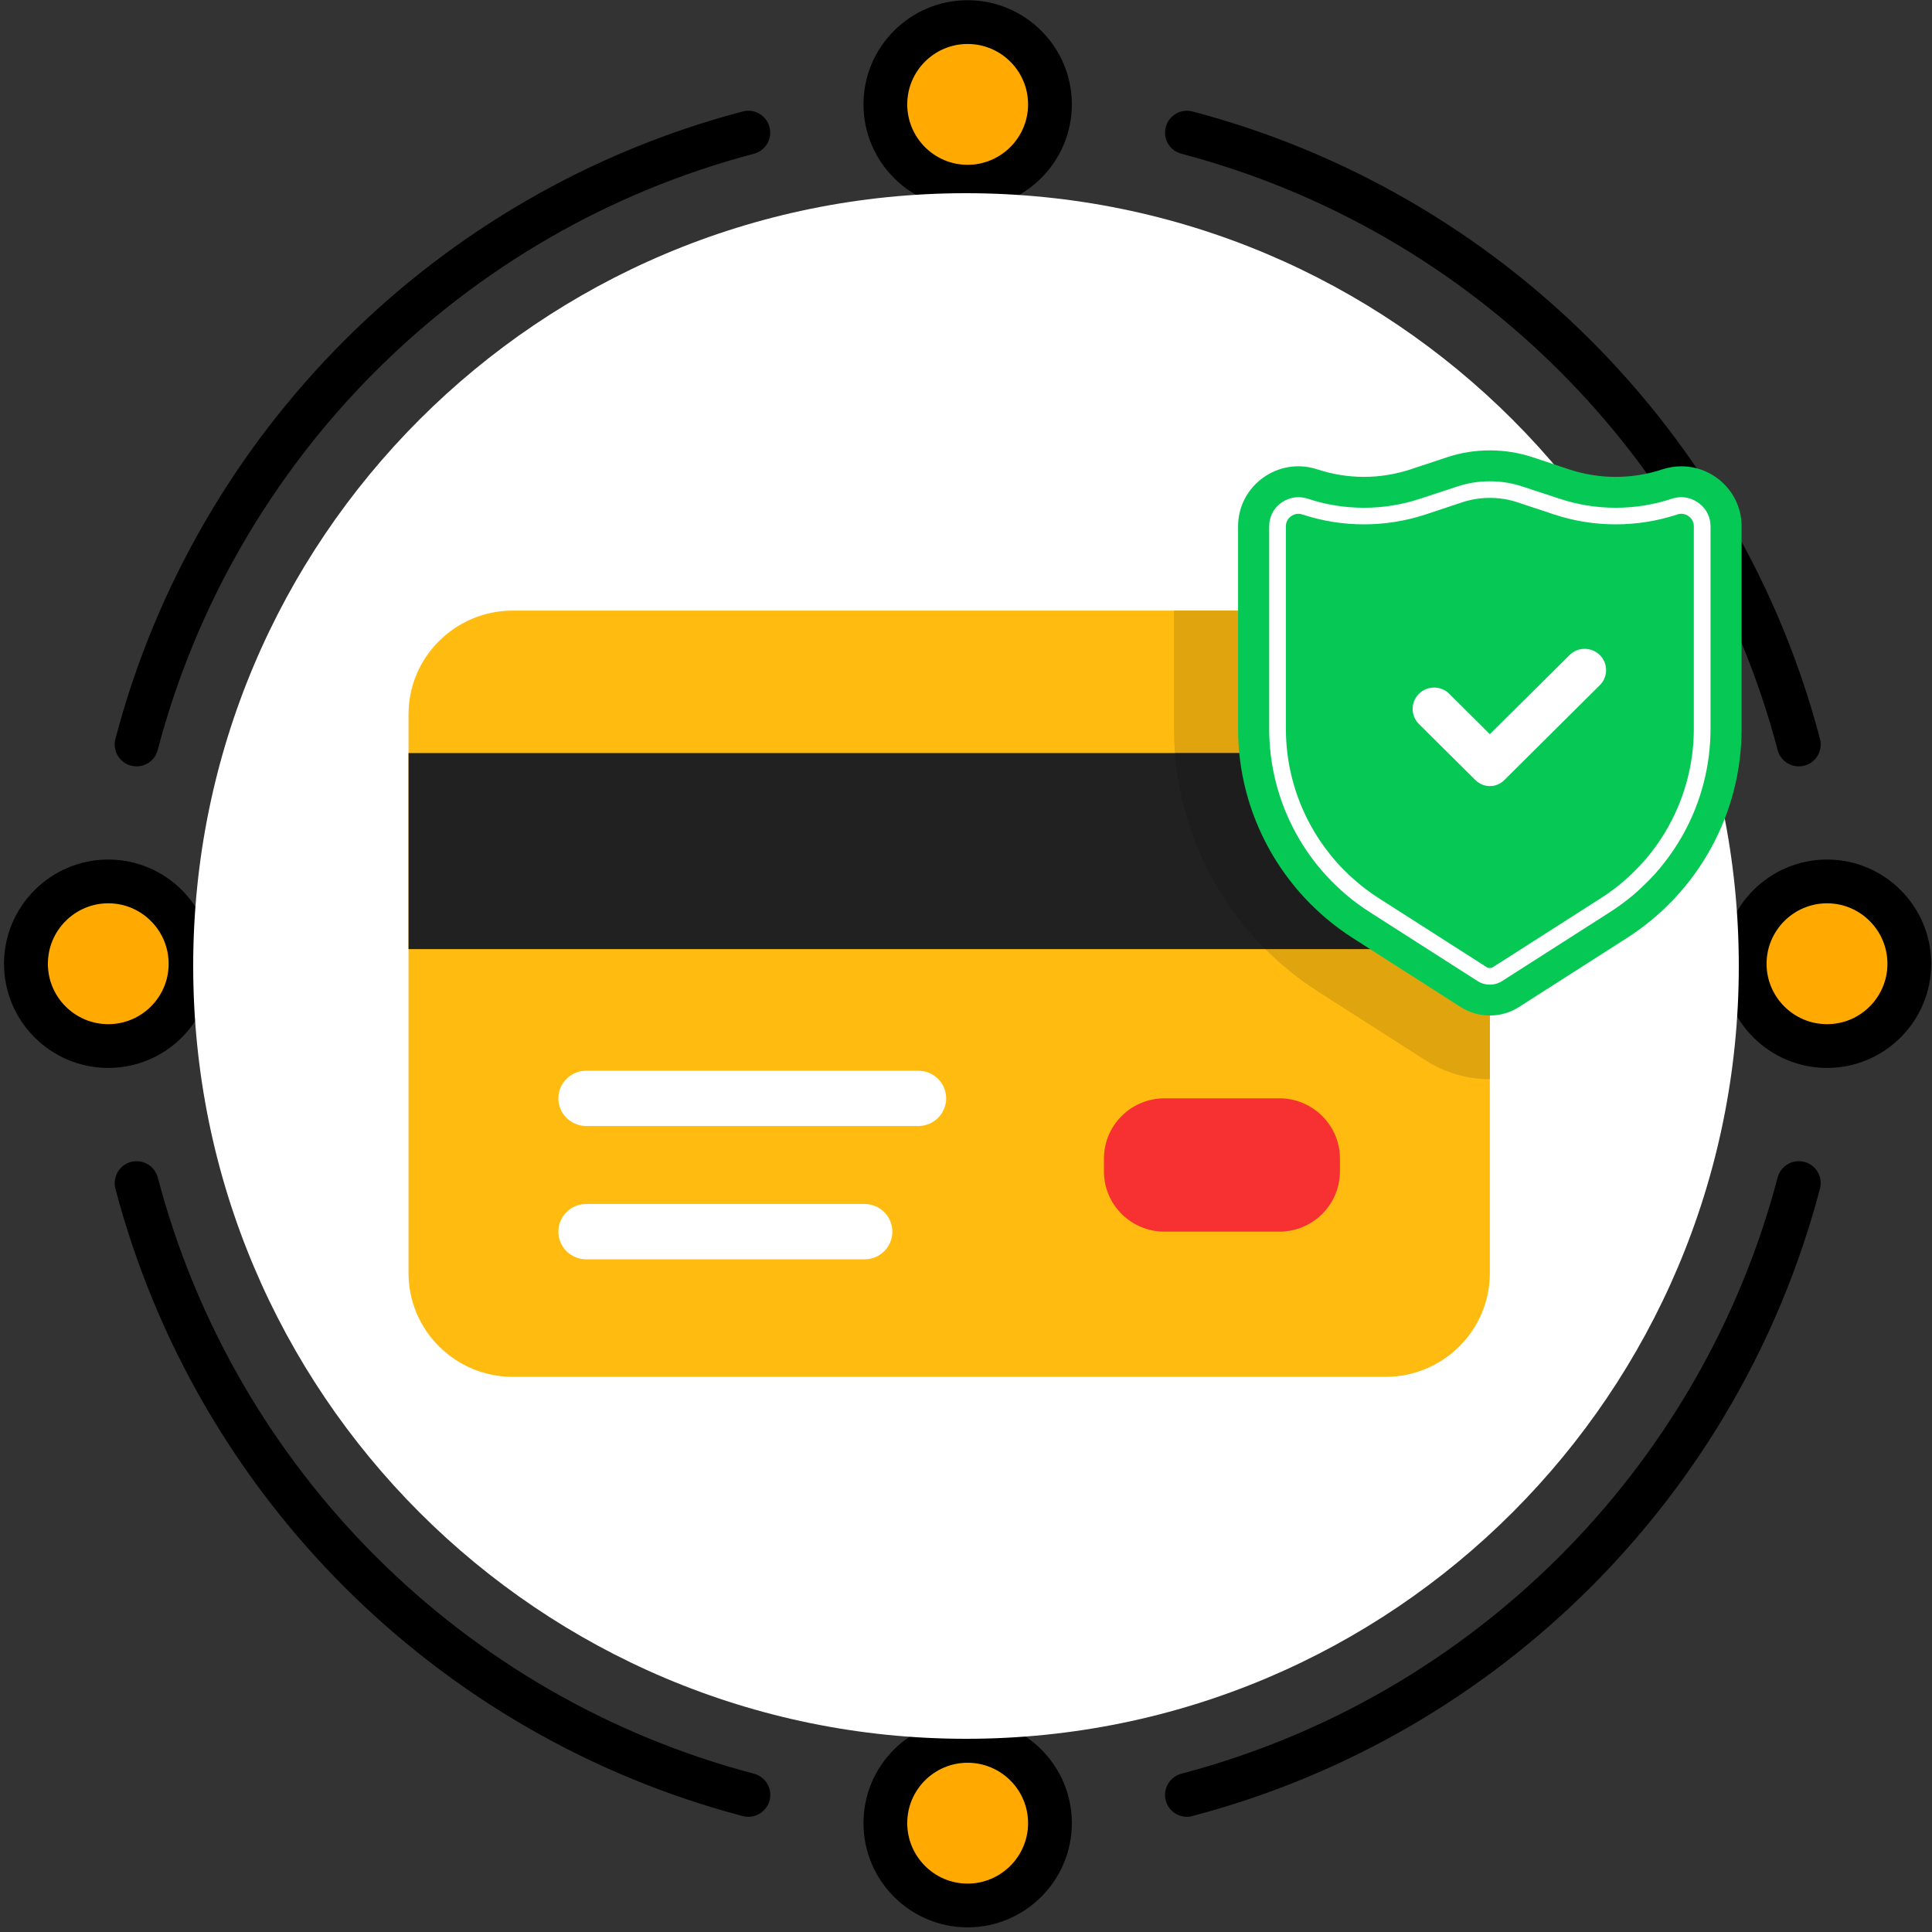 <svg version="1.0" preserveAspectRatio="xMidYMid meet" height="100" viewBox="0 0 75 75" zoomAndPan="magnify" width="100" xmlns:xlink="http://www.w3.org/1999/xlink" xmlns="http://www.w3.org/2000/svg"><rect x="0" y="0" width="75" height="75" fill="#333333" stroke="none"/><defs><clipPath id="3cc3696261"><path clip-rule="nonzero" d="M 7.5 7.5 L 67.5 7.5 L 67.5 67.5 L 7.5 67.5 Z M 7.5 7.5"></path></clipPath><clipPath id="3741189fd1"><path clip-rule="nonzero" d="M 37.5 7.5 C 20.93 7.5 7.5 20.93 7.5 37.5 C 7.5 54.07 20.93 67.5 37.5 67.5 C 54.07 67.5 67.5 54.07 67.5 37.5 C 67.5 20.93 54.07 7.5 37.5 7.5 Z M 37.5 7.5"></path></clipPath><clipPath id="fe013bb0e4"><path clip-rule="nonzero" d="M 15.859 23.695 L 57.863 23.695 L 57.863 53.449 L 15.859 53.449 Z M 15.859 23.695"></path></clipPath><clipPath id="87bca3c8a7"><path clip-rule="nonzero" d="M 15.859 29 L 58 29 L 58 37 L 15.859 37 Z M 15.859 29"></path></clipPath><clipPath id="5f42ecbfa5"><path clip-rule="nonzero" d="M 48.059 17.48 L 67.609 17.48 L 67.609 39.43 L 48.059 39.43 Z M 48.059 17.48"></path></clipPath></defs><path fill-rule="nonzero" fill-opacity="1" d="M 5.438 34.465 C 5.828 34.629 6.172 34.863 6.473 35.164 C 6.77 35.465 7 35.812 7.16 36.203 C 7.32 36.594 7.398 37.004 7.398 37.426 C 7.395 37.852 7.312 38.258 7.148 38.648 C 6.984 39.039 6.75 39.383 6.449 39.68 C 6.148 39.98 5.805 40.211 5.41 40.371 C 5.02 40.531 4.609 40.609 4.188 40.605 C 3.762 40.605 3.355 40.523 2.965 40.359 C 2.574 40.195 2.23 39.961 1.934 39.66 C 1.633 39.359 1.406 39.012 1.246 38.621 C 1.086 38.23 1.004 37.82 1.008 37.398 C 1.008 36.973 1.09 36.566 1.254 36.176 C 1.418 35.785 1.652 35.441 1.953 35.141 C 2.254 34.844 2.602 34.613 2.992 34.453 C 3.387 34.293 3.793 34.215 4.215 34.219 C 4.641 34.219 5.047 34.301 5.438 34.465 Z M 5.438 34.465" fill="#ffa901"></path><path fill-rule="nonzero" fill-opacity="1" d="M 40.758 70.773 C 40.758 71.199 40.68 71.605 40.516 71.996 C 40.352 72.387 40.121 72.734 39.824 73.035 C 39.523 73.332 39.18 73.562 38.785 73.727 C 38.395 73.887 37.988 73.969 37.562 73.969 C 37.141 73.969 36.734 73.887 36.34 73.727 C 35.949 73.562 35.605 73.332 35.305 73.035 C 35.004 72.734 34.773 72.387 34.613 71.996 C 34.449 71.605 34.367 71.199 34.367 70.773 C 34.367 70.352 34.449 69.941 34.613 69.551 C 34.773 69.16 35.004 68.816 35.305 68.516 C 35.605 68.215 35.949 67.984 36.34 67.824 C 36.734 67.66 37.141 67.578 37.562 67.578 C 37.988 67.578 38.395 67.66 38.785 67.824 C 39.18 67.984 39.523 68.215 39.824 68.516 C 40.121 68.816 40.352 69.16 40.516 69.551 C 40.68 69.941 40.758 70.352 40.758 70.773 Z M 40.758 70.773" fill="#ffa901"></path><path fill-rule="nonzero" fill-opacity="1" d="M 74.121 37.414 C 74.121 37.836 74.039 38.246 73.875 38.637 C 73.715 39.027 73.484 39.371 73.184 39.672 C 72.883 39.973 72.539 40.203 72.148 40.363 C 71.758 40.527 71.348 40.609 70.926 40.609 C 70.5 40.609 70.094 40.527 69.703 40.363 C 69.312 40.203 68.965 39.973 68.664 39.672 C 68.367 39.371 68.137 39.027 67.973 38.637 C 67.812 38.246 67.73 37.836 67.73 37.414 C 67.73 36.988 67.812 36.582 67.973 36.191 C 68.137 35.801 68.367 35.453 68.664 35.152 C 68.965 34.855 69.312 34.625 69.703 34.461 C 70.094 34.301 70.5 34.219 70.926 34.219 C 71.348 34.219 71.758 34.301 72.148 34.461 C 72.539 34.625 72.883 34.855 73.184 35.152 C 73.484 35.453 73.715 35.801 73.875 36.191 C 74.039 36.582 74.121 36.988 74.121 37.414 Z M 74.121 37.414" fill="#ffa901"></path><path fill-rule="nonzero" fill-opacity="1" d="M 40.758 4.051 C 40.758 4.477 40.68 4.883 40.516 5.273 C 40.352 5.668 40.121 6.012 39.824 6.312 C 39.523 6.609 39.18 6.844 38.785 7.004 C 38.395 7.168 37.988 7.246 37.562 7.246 C 37.141 7.246 36.734 7.168 36.34 7.004 C 35.949 6.844 35.605 6.609 35.305 6.312 C 35.004 6.012 34.773 5.668 34.613 5.273 C 34.449 4.883 34.367 4.477 34.367 4.051 C 34.367 3.629 34.449 3.223 34.613 2.828 C 34.773 2.438 35.004 2.094 35.305 1.793 C 35.605 1.492 35.949 1.262 36.34 1.102 C 36.734 0.938 37.141 0.855 37.562 0.855 C 37.988 0.855 38.395 0.938 38.785 1.102 C 39.18 1.262 39.523 1.492 39.824 1.793 C 40.121 2.094 40.352 2.438 40.516 2.828 C 40.68 3.223 40.758 3.629 40.758 4.051 Z M 40.758 4.051" fill="#ffa901"></path><path fill-rule="evenodd" fill-opacity="1" d="M 37.66 14.762 C 35.098 14.25 32.215 13.496 30.582 11.617 C 24.727 13.195 19.672 16.719 16.141 21.445 C 16.477 22.207 16.809 22.988 17.234 23.664 C 18.297 25.359 20.172 26.648 20.496 28.625 C 20.562 29.039 20.555 29.465 20.68 29.867 C 21.039 31.039 22.332 31.586 23.344 32.27 C 24.555 33.082 25.551 34.371 25.594 35.828 C 25.648 37.695 24.156 39.484 24.652 41.289 C 25.012 42.59 26.289 43.41 26.965 44.578 C 27.977 46.328 27.387 48.523 26.609 50.355 C 25.871 52.098 26.145 54.113 26.148 56.008 C 26.148 56.641 26.559 57.203 27.164 57.398 C 28.055 57.684 28.984 57.078 29.078 56.145 L 29.082 56.098 C 29.266 54.316 30.691 52.73 32.445 52.363 C 33.273 52.188 34.25 52.215 34.801 51.57 C 35.273 51.02 35.227 50.191 35.566 49.547 C 36.195 48.344 37.867 48.199 38.922 47.344 C 40.215 46.293 40.273 44.062 39.039 42.945 C 37.891 41.906 35.871 41.695 35.43 40.207 C 35.199 39.422 35.543 38.578 35.48 37.762 C 35.383 36.602 34.473 35.66 33.453 35.102 L 32.926 34.781 C 32.488 34.512 32.039 34.273 31.582 34.039 C 30.43 33.441 29.395 32.617 28.559 31.625 C 28.242 31.25 27.949 30.836 27.832 30.367 C 27.512 29.121 28.531 27.859 29.734 27.414 C 30.434 27.16 31.184 27.105 31.934 27.137 C 33.062 27.18 34.188 26.984 35.219 26.516 L 35.375 26.445 C 37.125 25.609 38.164 23.418 40.09 23.184 C 41.223 23.043 42.59 23.586 43.387 22.77 C 44.094 22.047 43.664 20.734 42.812 20.188 C 41.961 19.645 40.883 19.652 39.871 19.676 C 38.859 19.699 37.781 19.711 36.926 19.176 C 36.07 18.637 35.625 17.332 36.316 16.594 C 36.605 16.285 37.027 16.137 37.359 15.871 C 37.691 15.602 37.922 15.094 37.66 14.762 Z M 37.66 14.762" fill="#baeb6c"></path><path fill-rule="evenodd" fill-opacity="1" d="M 51.336 42.766 C 52.98 43.844 53.078 46.273 52.426 48.133 C 51.777 49.992 50.582 51.668 50.23 53.605 C 49.82 55.848 50.582 58.055 51.629 60.133 C 59.223 55.422 64.281 47.008 64.281 37.41 C 64.281 30.801 61.879 24.746 57.898 20.082 C 57.27 20.273 56.414 20.562 56.141 20.637 C 55.227 20.875 55.094 22.133 55.328 23.051 C 55.559 23.965 55.941 25.004 55.426 25.793 C 54.25 25.734 53.027 25.68 51.938 26.129 C 50.848 26.574 49.93 27.676 50.094 28.84 C 50.301 30.332 52.035 31.082 53.539 31.168 C 55.043 31.25 56.625 30.973 57.996 31.59 C 59.766 32.391 60.621 34.758 59.77 36.504 C 56.812 36.242 53.883 35.629 51.07 34.684 C 51.059 34.676 51.047 34.672 51.031 34.668 C 48.797 33.922 46.434 35.406 46.121 37.742 L 46.109 37.832 C 45.844 39.844 47.207 41.707 49.207 42.066 C 49.992 42.211 50.746 42.383 51.336 42.766 Z M 51.336 42.766" fill="#baeb6c"></path><path fill-rule="evenodd" fill-opacity="1" d="M 52.426 48.133 C 53.078 46.273 52.98 43.844 51.336 42.766 C 50.746 42.383 49.992 42.211 49.207 42.07 C 47.211 41.711 45.844 39.848 46.113 37.836 L 46.125 37.746 C 46.434 35.41 48.797 33.926 51.035 34.672 C 51.051 34.676 51.062 34.68 51.074 34.688 C 53.891 35.633 56.816 36.246 59.773 36.508 C 60.625 34.762 59.77 32.395 58 31.594 C 56.629 30.977 55.043 31.254 53.543 31.172 C 52.039 31.086 50.305 30.336 50.098 28.844 C 49.934 27.676 50.852 26.578 51.941 26.133 C 53.031 25.684 54.254 25.738 55.43 25.797 C 55.949 25.008 55.562 23.969 55.328 23.055 C 55.098 22.137 55.23 20.879 56.145 20.641 C 56.414 20.566 57.273 20.277 57.902 20.086 C 53.004 14.34 45.711 10.699 37.566 10.699 C 35.148 10.699 32.809 11.02 30.582 11.617 C 32.215 13.496 35.098 14.254 37.664 14.762 C 37.926 15.094 37.695 15.605 37.367 15.867 C 37.035 16.137 36.609 16.281 36.32 16.594 C 35.629 17.328 36.074 18.633 36.93 19.172 C 37.785 19.707 38.867 19.695 39.875 19.672 C 40.887 19.648 41.965 19.641 42.816 20.184 C 43.668 20.73 44.098 22.047 43.391 22.77 C 42.594 23.586 41.227 23.043 40.094 23.18 C 38.168 23.418 37.133 25.605 35.383 26.441 L 35.223 26.516 C 34.191 26.98 33.07 27.176 31.938 27.133 C 31.188 27.105 30.441 27.156 29.738 27.41 C 28.535 27.855 27.52 29.117 27.836 30.363 C 27.957 30.836 28.246 31.246 28.566 31.621 C 29.398 32.613 30.434 33.438 31.59 34.035 C 32.043 34.27 32.496 34.508 32.934 34.777 L 33.457 35.098 C 34.477 35.656 35.391 36.602 35.484 37.758 C 35.551 38.578 35.203 39.422 35.434 40.203 C 35.875 41.691 37.898 41.902 39.043 42.941 C 40.277 44.059 40.219 46.289 38.926 47.34 C 37.871 48.195 36.203 48.34 35.57 49.543 C 35.23 50.188 35.277 51.016 34.805 51.566 C 34.254 52.211 33.281 52.184 32.449 52.359 C 30.695 52.727 29.27 54.312 29.086 56.094 L 29.082 56.141 C 28.988 57.07 28.062 57.68 27.172 57.395 C 26.566 57.199 26.152 56.641 26.152 56.004 C 26.152 54.113 25.879 52.094 26.613 50.352 C 27.391 48.52 27.98 46.324 26.969 44.574 C 26.297 43.406 25.016 42.59 24.656 41.285 C 24.16 39.48 25.656 37.691 25.602 35.824 C 25.559 34.363 24.559 33.078 23.352 32.266 C 22.336 31.582 21.047 31.035 20.684 29.863 C 20.562 29.461 20.566 29.035 20.5 28.621 C 20.18 26.645 18.301 25.355 17.238 23.66 C 16.816 22.984 16.484 22.203 16.145 21.441 C 12.82 25.898 10.852 31.426 10.852 37.41 C 10.852 52.168 22.812 64.129 37.57 64.129 C 42.73 64.129 47.551 62.668 51.633 60.133 C 50.586 58.051 49.824 55.844 50.234 53.602 C 50.586 51.668 51.777 49.992 52.426 48.133 Z M 52.426 48.133" fill="#89c8fd"></path><path fill-rule="nonzero" fill-opacity="1" d="M 37.562 64.98 C 22.363 64.98 9.996 52.613 9.996 37.414 C 9.996 22.211 22.363 9.848 37.562 9.848 C 52.766 9.848 65.133 22.215 65.133 37.414 C 65.133 52.613 52.766 64.98 37.562 64.98 Z M 37.562 11.547 C 23.301 11.547 11.695 23.152 11.695 37.414 C 11.695 51.676 23.301 63.281 37.562 63.281 C 51.828 63.281 63.43 51.676 63.43 37.414 C 63.43 23.152 51.828 11.547 37.562 11.547 Z M 37.562 11.547" fill="#000000"></path><path fill-rule="nonzero" fill-opacity="1" d="M 27.617 58.316 C 27.379 58.316 27.137 58.281 26.902 58.203 C 25.941 57.895 25.297 57.012 25.297 56.004 C 25.297 55.621 25.281 55.234 25.27 54.824 C 25.223 53.223 25.172 51.57 25.824 50.023 C 26.777 47.77 26.906 46.176 26.227 45.004 C 26 44.605 25.664 44.234 25.316 43.844 C 24.742 43.207 24.098 42.48 23.828 41.516 C 23.484 40.254 23.895 39.047 24.258 37.988 C 24.52 37.234 24.762 36.52 24.742 35.848 C 24.711 34.816 24.012 33.742 22.867 32.973 C 22.676 32.844 22.473 32.719 22.258 32.586 C 21.312 32.008 20.246 31.355 19.863 30.117 C 19.758 29.777 19.727 29.445 19.699 29.152 C 19.684 29.012 19.672 28.879 19.652 28.758 C 19.48 27.715 18.719 26.84 17.91 25.906 C 17.422 25.344 16.918 24.766 16.508 24.113 C 16.098 23.453 15.773 22.727 15.461 22.02 L 15.359 21.785 C 15.168 21.359 15.363 20.855 15.793 20.664 C 16.219 20.473 16.723 20.668 16.914 21.098 L 17.02 21.332 C 17.32 22.012 17.602 22.656 17.949 23.207 C 18.289 23.75 18.73 24.254 19.195 24.793 C 20.125 25.863 21.082 26.969 21.332 28.484 C 21.359 28.664 21.375 28.828 21.391 28.988 C 21.414 29.223 21.434 29.441 21.488 29.613 C 21.684 30.242 22.395 30.676 23.145 31.137 C 23.367 31.273 23.598 31.414 23.816 31.562 C 25.414 32.633 26.395 34.219 26.441 35.797 C 26.469 36.777 26.164 37.672 25.867 38.535 C 25.543 39.488 25.258 40.309 25.469 41.062 C 25.629 41.645 26.09 42.16 26.582 42.711 C 26.973 43.148 27.383 43.602 27.699 44.152 C 28.652 45.801 28.551 47.938 27.391 50.684 C 26.883 51.887 26.926 53.289 26.969 54.77 C 26.98 55.176 26.992 55.594 26.992 56.004 C 26.992 56.27 27.164 56.504 27.426 56.586 C 27.668 56.664 27.859 56.574 27.953 56.516 C 28.043 56.453 28.203 56.316 28.227 56.059 L 28.234 56.004 C 28.453 53.859 30.152 51.973 32.266 51.527 C 32.484 51.484 32.703 51.453 32.914 51.418 C 33.438 51.34 33.934 51.266 34.152 51.016 C 34.289 50.852 34.363 50.562 34.441 50.227 C 34.523 49.891 34.617 49.512 34.809 49.145 C 35.328 48.156 36.293 47.727 37.141 47.348 C 37.613 47.141 38.055 46.945 38.383 46.68 C 38.797 46.34 39.059 45.77 39.074 45.145 C 39.09 44.52 38.863 43.934 38.465 43.57 C 38.117 43.258 37.629 43.016 37.109 42.766 C 36.113 42.277 34.988 41.727 34.609 40.445 C 34.422 39.816 34.5 39.215 34.57 38.684 C 34.609 38.375 34.648 38.082 34.629 37.828 C 34.566 37.102 33.973 36.355 33.039 35.844 C 33.027 35.836 33.016 35.828 33.004 35.824 L 32.477 35.5 C 32.055 35.242 31.609 35.008 31.188 34.789 C 29.941 34.145 28.805 33.238 27.902 32.168 C 27.574 31.777 27.172 31.242 27.004 30.57 C 26.555 28.816 27.887 27.184 29.438 26.613 C 30.16 26.348 30.961 26.246 31.961 26.285 C 32.996 26.324 33.977 26.141 34.863 25.738 L 35.012 25.672 C 35.621 25.379 36.16 24.859 36.73 24.305 C 37.598 23.461 38.582 22.508 39.98 22.332 C 40.445 22.277 40.898 22.312 41.336 22.344 C 42.074 22.398 42.539 22.414 42.773 22.172 C 42.867 22.078 42.902 21.938 42.883 21.758 C 42.844 21.43 42.625 21.074 42.352 20.898 C 41.738 20.508 40.875 20.496 39.891 20.52 C 38.855 20.547 37.566 20.574 36.473 19.887 C 35.762 19.441 35.254 18.645 35.145 17.809 C 35.059 17.117 35.254 16.477 35.695 16.004 C 35.945 15.738 36.23 15.57 36.48 15.426 C 36.5 15.414 36.516 15.402 36.535 15.395 C 33.984 14.824 31.512 13.984 29.938 12.172 C 29.629 11.82 29.668 11.281 30.02 10.973 C 30.375 10.664 30.91 10.703 31.219 11.059 C 32.66 12.715 35.367 13.438 37.824 13.926 C 38.02 13.965 38.199 14.074 38.324 14.234 C 38.914 14.98 38.566 15.988 37.891 16.527 C 37.707 16.676 37.512 16.789 37.344 16.891 C 37.176 16.988 37.023 17.078 36.938 17.168 C 36.844 17.266 36.809 17.41 36.832 17.59 C 36.875 17.918 37.098 18.27 37.379 18.445 C 38.039 18.859 39 18.836 39.852 18.816 C 40.824 18.793 42.164 18.762 43.266 19.465 C 43.977 19.918 44.477 20.723 44.57 21.562 C 44.652 22.258 44.445 22.895 43.988 23.359 C 43.184 24.188 42.086 24.102 41.207 24.039 C 40.836 24.008 40.484 23.984 40.188 24.02 C 39.355 24.121 38.688 24.77 37.914 25.523 C 37.266 26.148 36.598 26.797 35.738 27.207 C 35.73 27.211 35.727 27.215 35.723 27.215 L 35.562 27.285 C 34.449 27.789 33.18 28.031 31.895 27.98 C 31.129 27.949 30.531 28.023 30.02 28.211 C 29.215 28.508 28.453 29.379 28.648 30.152 C 28.734 30.488 28.988 30.82 29.203 31.07 C 29.961 31.973 30.918 32.738 31.969 33.281 C 32.414 33.508 32.895 33.766 33.363 34.051 L 33.875 34.363 C 35.32 35.164 36.211 36.375 36.32 37.691 C 36.355 38.121 36.301 38.535 36.254 38.898 C 36.203 39.316 36.152 39.68 36.238 39.965 C 36.395 40.488 36.953 40.797 37.855 41.238 C 38.457 41.531 39.078 41.836 39.602 42.312 C 40.375 43.012 40.801 44.062 40.77 45.191 C 40.738 46.32 40.258 47.344 39.449 48 C 38.945 48.406 38.379 48.66 37.828 48.906 C 37.145 49.211 36.555 49.473 36.309 49.938 C 36.215 50.121 36.152 50.367 36.09 50.629 C 35.973 51.109 35.844 51.652 35.438 52.125 C 34.805 52.859 33.891 52.992 33.156 53.105 C 32.961 53.133 32.781 53.16 32.613 53.195 C 31.223 53.488 30.066 54.773 29.918 56.188 L 29.914 56.242 C 29.844 56.934 29.465 57.555 28.875 57.941 C 28.5 58.191 28.062 58.316 27.617 58.316 Z M 27.617 58.316" fill="#000000"></path><path fill-rule="nonzero" fill-opacity="1" d="M 51.629 60.984 C 51.316 60.984 51.016 60.812 50.867 60.52 C 49.922 58.641 48.902 56.141 49.395 53.453 C 49.625 52.168 50.184 51.023 50.719 49.914 C 51.059 49.211 51.383 48.543 51.621 47.855 C 52.172 46.281 52.09 44.277 50.867 43.477 C 50.434 43.195 49.832 43.047 49.055 42.906 C 46.605 42.465 44.941 40.191 45.266 37.727 L 45.277 37.637 C 45.461 36.266 46.234 35.062 47.406 34.328 C 48.578 33.602 49.996 33.43 51.301 33.867 C 51.305 33.867 51.309 33.867 51.309 33.871 C 51.324 33.875 51.336 33.879 51.352 33.883 C 53.887 34.738 56.523 35.312 59.191 35.598 C 59.301 35.086 59.262 34.523 59.066 33.984 C 58.797 33.246 58.281 32.656 57.648 32.371 C 56.844 32.008 55.879 32.02 54.859 32.035 C 54.414 32.043 53.953 32.047 53.492 32.023 C 51.578 31.914 49.527 30.926 49.25 28.961 C 49.02 27.316 50.266 25.898 51.613 25.344 C 52.676 24.91 53.793 24.883 54.832 24.918 C 54.848 24.551 54.723 24.082 54.598 23.621 C 54.566 23.5 54.531 23.379 54.5 23.262 C 54.137 21.832 54.508 20.188 55.922 19.812 C 56.039 19.785 56.348 19.684 56.648 19.586 C 56.977 19.48 57.344 19.363 57.656 19.27 C 58.105 19.133 58.578 19.387 58.715 19.84 C 58.848 20.289 58.594 20.762 58.145 20.895 C 57.84 20.984 57.484 21.102 57.172 21.203 C 56.805 21.32 56.52 21.414 56.355 21.457 C 56.098 21.527 55.992 22.223 56.148 22.84 C 56.18 22.949 56.207 23.062 56.238 23.176 C 56.488 24.102 56.801 25.25 56.137 26.262 C 55.973 26.516 55.688 26.66 55.383 26.648 C 54.305 26.59 53.191 26.535 52.258 26.918 C 51.527 27.219 50.828 27.977 50.934 28.727 C 51.07 29.684 52.371 30.254 53.586 30.324 C 53.988 30.348 54.398 30.34 54.836 30.336 C 55.996 30.316 57.199 30.301 58.348 30.82 C 59.398 31.297 60.242 32.238 60.664 33.406 C 61.086 34.574 61.039 35.84 60.535 36.879 C 60.379 37.195 60.043 37.387 59.695 37.355 C 56.668 37.086 53.676 36.461 50.801 35.492 C 50.797 35.492 50.793 35.492 50.793 35.492 C 50.777 35.488 50.766 35.484 50.754 35.48 C 49.934 35.207 49.043 35.316 48.309 35.773 C 47.57 36.238 47.078 36.996 46.965 37.859 L 46.953 37.949 C 46.746 39.516 47.801 40.957 49.355 41.238 C 50.141 41.379 51.047 41.57 51.793 42.059 C 53.84 43.395 53.969 46.289 53.227 48.418 C 52.953 49.199 52.594 49.941 52.246 50.656 C 51.734 51.707 51.254 52.703 51.062 53.762 C 50.746 55.469 51.156 57.32 52.383 59.754 C 52.594 60.176 52.426 60.684 52.004 60.898 C 51.887 60.957 51.758 60.984 51.629 60.984 Z M 51.629 60.984" fill="#000000"></path><path fill-rule="nonzero" fill-opacity="1" d="M 5.301 29.75 C 5.23 29.75 5.156 29.742 5.086 29.723 C 4.633 29.605 4.359 29.137 4.48 28.684 C 7.605 16.789 16.938 7.457 28.832 4.328 C 29.289 4.207 29.754 4.48 29.871 4.934 C 29.992 5.387 29.719 5.852 29.266 5.969 C 17.961 8.945 9.094 17.812 6.121 29.117 C 6.023 29.5 5.68 29.75 5.301 29.75 Z M 5.301 29.75" fill="#000000"></path><path fill-rule="nonzero" fill-opacity="1" d="M 46.074 70.527 C 45.699 70.527 45.355 70.277 45.254 69.895 C 45.137 69.441 45.406 68.977 45.859 68.855 C 57.164 65.883 66.031 57.012 69.008 45.711 C 69.129 45.258 69.59 44.984 70.047 45.105 C 70.5 45.223 70.77 45.688 70.652 46.141 C 67.523 58.035 58.188 67.371 46.293 70.496 C 46.223 70.52 46.148 70.527 46.074 70.527 Z M 46.074 70.527" fill="#000000"></path><path fill-rule="nonzero" fill-opacity="1" d="M 29.055 70.527 C 28.984 70.527 28.91 70.52 28.836 70.5 C 16.941 67.371 7.609 58.039 4.48 46.145 C 4.363 45.691 4.633 45.223 5.086 45.105 C 5.543 44.988 6.004 45.258 6.125 45.711 C 9.098 57.016 17.965 65.883 29.27 68.855 C 29.723 68.977 29.996 69.441 29.875 69.895 C 29.773 70.273 29.43 70.527 29.055 70.527 Z M 29.055 70.527" fill="#000000"></path><path fill-rule="nonzero" fill-opacity="1" d="M 69.832 29.75 C 69.453 29.75 69.109 29.5 69.008 29.117 C 66.035 17.812 57.164 8.945 45.863 5.969 C 45.406 5.852 45.137 5.387 45.254 4.934 C 45.375 4.48 45.84 4.207 46.293 4.328 C 58.191 7.457 67.523 16.789 70.652 28.684 C 70.77 29.137 70.5 29.605 70.047 29.723 C 69.973 29.742 69.902 29.75 69.832 29.75 Z M 69.832 29.75" fill="#000000"></path><path fill-rule="nonzero" fill-opacity="1" d="M 37.562 8.098 C 35.332 8.098 33.52 6.281 33.52 4.051 C 33.52 1.824 35.332 0.008 37.562 0.008 C 39.793 0.008 41.609 1.824 41.609 4.051 C 41.609 6.281 39.793 8.098 37.562 8.098 Z M 37.562 1.707 C 36.27 1.707 35.219 2.758 35.219 4.051 C 35.219 5.344 36.27 6.398 37.562 6.398 C 38.855 6.398 39.91 5.344 39.91 4.051 C 39.91 2.758 38.855 1.707 37.562 1.707 Z M 37.562 1.707" fill="#000000"></path><path fill-rule="nonzero" fill-opacity="1" d="M 4.203 41.457 C 1.973 41.457 0.156 39.645 0.156 37.414 C 0.156 35.184 1.973 33.367 4.203 33.367 C 6.434 33.367 8.246 35.184 8.246 37.414 C 8.246 39.645 6.434 41.457 4.203 41.457 Z M 4.203 35.066 C 2.91 35.066 1.859 36.121 1.859 37.414 C 1.859 38.707 2.91 39.758 4.203 39.758 C 5.496 39.758 6.547 38.707 6.547 37.414 C 6.547 36.121 5.496 35.066 4.203 35.066 Z M 4.203 35.066" fill="#000000"></path><path fill-rule="nonzero" fill-opacity="1" d="M 37.562 74.82 C 35.332 74.82 33.52 73.004 33.52 70.773 C 33.52 68.543 35.332 66.73 37.562 66.73 C 39.793 66.73 41.609 68.543 41.609 70.773 C 41.609 73.004 39.793 74.82 37.562 74.82 Z M 37.562 68.43 C 36.27 68.43 35.219 69.48 35.219 70.773 C 35.219 72.066 36.27 73.121 37.562 73.121 C 38.855 73.121 39.91 72.066 39.91 70.773 C 39.91 69.48 38.855 68.43 37.562 68.43 Z M 37.562 68.43" fill="#000000"></path><path fill-rule="nonzero" fill-opacity="1" d="M 70.926 41.457 C 68.695 41.457 66.879 39.645 66.879 37.414 C 66.879 35.184 68.695 33.367 70.926 33.367 C 73.156 33.367 74.969 35.184 74.969 37.414 C 74.969 39.645 73.156 41.457 70.926 41.457 Z M 70.926 35.066 C 69.633 35.066 68.578 36.121 68.578 37.414 C 68.578 38.707 69.633 39.758 70.926 39.758 C 72.219 39.758 73.27 38.707 73.27 37.414 C 73.27 36.121 72.219 35.066 70.926 35.066 Z M 70.926 35.066" fill="#000000"></path><g clip-path="url(#3cc3696261)"><g clip-path="url(#3741189fd1)"><path fill-rule="nonzero" fill-opacity="1" d="M 7.5 7.5 L 67.5 7.5 L 67.5 67.5 L 7.5 67.5 Z M 7.5 7.5" fill="#ffffff"></path></g></g><g clip-path="url(#fe013bb0e4)"><path fill-rule="nonzero" fill-opacity="1" d="M 57.836 27.73 L 57.836 49.422 C 57.836 51.645 56.023 53.449 53.785 53.449 L 19.91 53.449 C 17.672 53.449 15.859 51.645 15.859 49.422 L 15.859 27.73 C 15.859 25.508 17.672 23.703 19.91 23.703 L 53.785 23.703 C 56.023 23.703 57.836 25.508 57.836 27.73" fill="#ffbb10"></path></g><g clip-path="url(#87bca3c8a7)"><path fill-rule="nonzero" fill-opacity="1" d="M 15.859 36.844 L 57.836 36.844 L 57.836 29.234 L 15.859 29.234 Z M 15.859 36.844" fill="#212121"></path></g><path fill-rule="nonzero" fill-opacity="1" d="M 35.652 43.711 L 22.758 43.711 C 22.16 43.711 21.676 43.23 21.676 42.637 C 21.676 42.047 22.16 41.566 22.758 41.566 L 35.652 41.566 C 36.246 41.566 36.73 42.047 36.73 42.637 C 36.73 43.23 36.246 43.711 35.652 43.711" fill="#ffffff"></path><path fill-rule="nonzero" fill-opacity="1" d="M 33.562 48.887 L 22.758 48.887 C 22.16 48.887 21.676 48.406 21.676 47.812 C 21.676 47.219 22.16 46.738 22.758 46.738 L 33.562 46.738 C 34.156 46.738 34.641 47.219 34.641 47.812 C 34.641 48.406 34.156 48.887 33.562 48.887" fill="#ffffff"></path><path fill-rule="nonzero" fill-opacity="1" d="M 49.664 47.812 L 45.207 47.812 C 43.906 47.812 42.855 46.766 42.855 45.473 L 42.855 44.977 C 42.855 43.684 43.906 42.637 45.207 42.637 L 49.664 42.637 C 50.961 42.637 52.016 43.684 52.016 44.977 L 52.016 45.473 C 52.016 46.766 50.961 47.812 49.664 47.812" fill="#f73131"></path><path fill-rule="nonzero" fill-opacity="1" d="M 57.836 41.895 C 56.953 41.895 56.098 41.645 55.355 41.172 L 51.176 38.5 C 50.43 38.023 49.738 37.465 49.117 36.844 L 57.836 36.844 L 57.836 41.895 M 57.836 29.234 L 45.609 29.234 C 45.586 28.922 45.574 28.609 45.574 28.297 L 45.574 23.703 L 53.785 23.703 C 56.023 23.703 57.836 25.508 57.836 27.73 L 57.836 29.234" fill="#e0a40e"></path><path fill-rule="nonzero" fill-opacity="1" d="M 57.836 36.844 L 49.117 36.844 C 48.309 36.035 47.617 35.113 47.066 34.109 C 46.238 32.605 45.742 30.938 45.609 29.234 L 57.836 29.234 L 57.836 36.844" fill="#1d1d1d"></path><g clip-path="url(#5f42ecbfa5)"><path fill-rule="nonzero" fill-opacity="1" d="M 67.609 20.434 L 67.609 28.297 C 67.609 31.582 65.93 34.641 63.148 36.418 L 58.969 39.09 C 58.625 39.312 58.23 39.422 57.836 39.422 C 57.441 39.422 57.047 39.312 56.699 39.09 L 52.52 36.418 C 49.742 34.641 48.062 31.582 48.062 28.297 L 48.062 20.434 C 48.062 18.844 49.629 17.719 51.145 18.223 C 51.73 18.414 52.34 18.512 52.949 18.512 C 53.559 18.512 54.164 18.414 54.75 18.223 L 56.188 17.746 C 56.723 17.57 57.277 17.484 57.836 17.484 C 58.391 17.484 58.949 17.57 59.484 17.746 L 60.918 18.223 C 62.09 18.609 63.355 18.609 64.523 18.223 C 64.773 18.141 65.023 18.102 65.27 18.102 C 66.516 18.102 67.609 19.105 67.609 20.434" fill="#05c954"></path></g><path fill-rule="nonzero" fill-opacity="1" d="M 57.836 30.516 C 57.625 30.516 57.43 30.434 57.277 30.285 L 55.082 28.105 C 54.758 27.781 54.758 27.258 55.082 26.934 C 55.238 26.777 55.449 26.691 55.672 26.691 C 55.895 26.691 56.102 26.777 56.262 26.934 L 57.836 28.5 L 60.93 25.43 C 61.086 25.273 61.293 25.188 61.516 25.188 C 61.738 25.188 61.949 25.273 62.105 25.43 C 62.43 25.75 62.43 26.277 62.105 26.598 L 58.395 30.285 C 58.246 30.434 58.047 30.516 57.836 30.516" fill="#ffffff"></path><path fill-rule="nonzero" fill-opacity="1" d="M 57.836 37.578 C 57.789 37.578 57.742 37.566 57.703 37.539 L 53.523 34.867 C 53.176 34.645 52.84 34.391 52.531 34.113 C 52.406 34.004 52.285 33.887 52.168 33.77 C 51.98 33.582 51.801 33.379 51.637 33.172 C 51.352 32.816 51.094 32.438 50.879 32.039 C 50.25 30.895 49.918 29.602 49.918 28.297 L 49.918 20.434 C 49.918 20.133 50.168 19.945 50.402 19.945 C 50.453 19.945 50.508 19.953 50.562 19.973 C 51.332 20.227 52.137 20.355 52.949 20.355 C 53.762 20.355 54.566 20.227 55.336 19.973 L 56.773 19.496 C 57.117 19.383 57.473 19.328 57.836 19.328 C 58.199 19.328 58.555 19.383 58.898 19.496 L 60.336 19.973 C 61.105 20.227 61.91 20.355 62.723 20.355 C 63.535 20.355 64.34 20.227 65.109 19.973 C 65.164 19.953 65.215 19.945 65.27 19.945 C 65.5 19.945 65.754 20.133 65.754 20.434 L 65.754 28.297 C 65.754 29.602 65.422 30.895 64.793 32.039 C 64.59 32.414 64.352 32.77 64.09 33.105 C 63.906 33.34 63.707 33.562 63.5 33.77 C 63.383 33.891 63.262 34.004 63.141 34.113 C 62.832 34.391 62.496 34.645 62.145 34.867 L 57.965 37.539 C 57.926 37.566 57.883 37.578 57.836 37.578 Z M 65.27 19.301 C 65.148 19.301 65.023 19.32 64.906 19.359 C 64.199 19.594 63.465 19.711 62.723 19.711 C 61.98 19.711 61.246 19.594 60.539 19.359 L 59.102 18.887 C 58.691 18.75 58.266 18.684 57.836 18.684 C 57.402 18.684 56.977 18.75 56.57 18.887 L 55.133 19.359 C 54.426 19.594 53.691 19.711 52.949 19.711 C 52.203 19.711 51.469 19.594 50.766 19.359 C 50.645 19.32 50.523 19.301 50.402 19.301 C 49.855 19.301 49.27 19.734 49.27 20.434 L 49.27 28.297 C 49.27 29.711 49.629 31.109 50.309 32.348 C 50.633 32.938 51.027 33.492 51.488 33.992 C 51.617 34.133 51.75 34.27 51.887 34.398 C 52.016 34.52 52.148 34.641 52.281 34.754 C 52.562 34.988 52.863 35.211 53.176 35.41 L 57.355 38.082 C 57.496 38.176 57.664 38.223 57.836 38.223 C 58.008 38.223 58.172 38.176 58.316 38.082 L 62.496 35.41 C 62.809 35.211 63.109 34.988 63.391 34.754 C 63.523 34.641 63.656 34.523 63.781 34.398 C 63.941 34.25 64.094 34.094 64.238 33.934 C 64.672 33.449 65.051 32.914 65.363 32.348 C 66.043 31.109 66.402 29.711 66.402 28.297 L 66.402 20.434 C 66.402 19.734 65.812 19.301 65.27 19.301" fill="#ffffff"></path></svg>